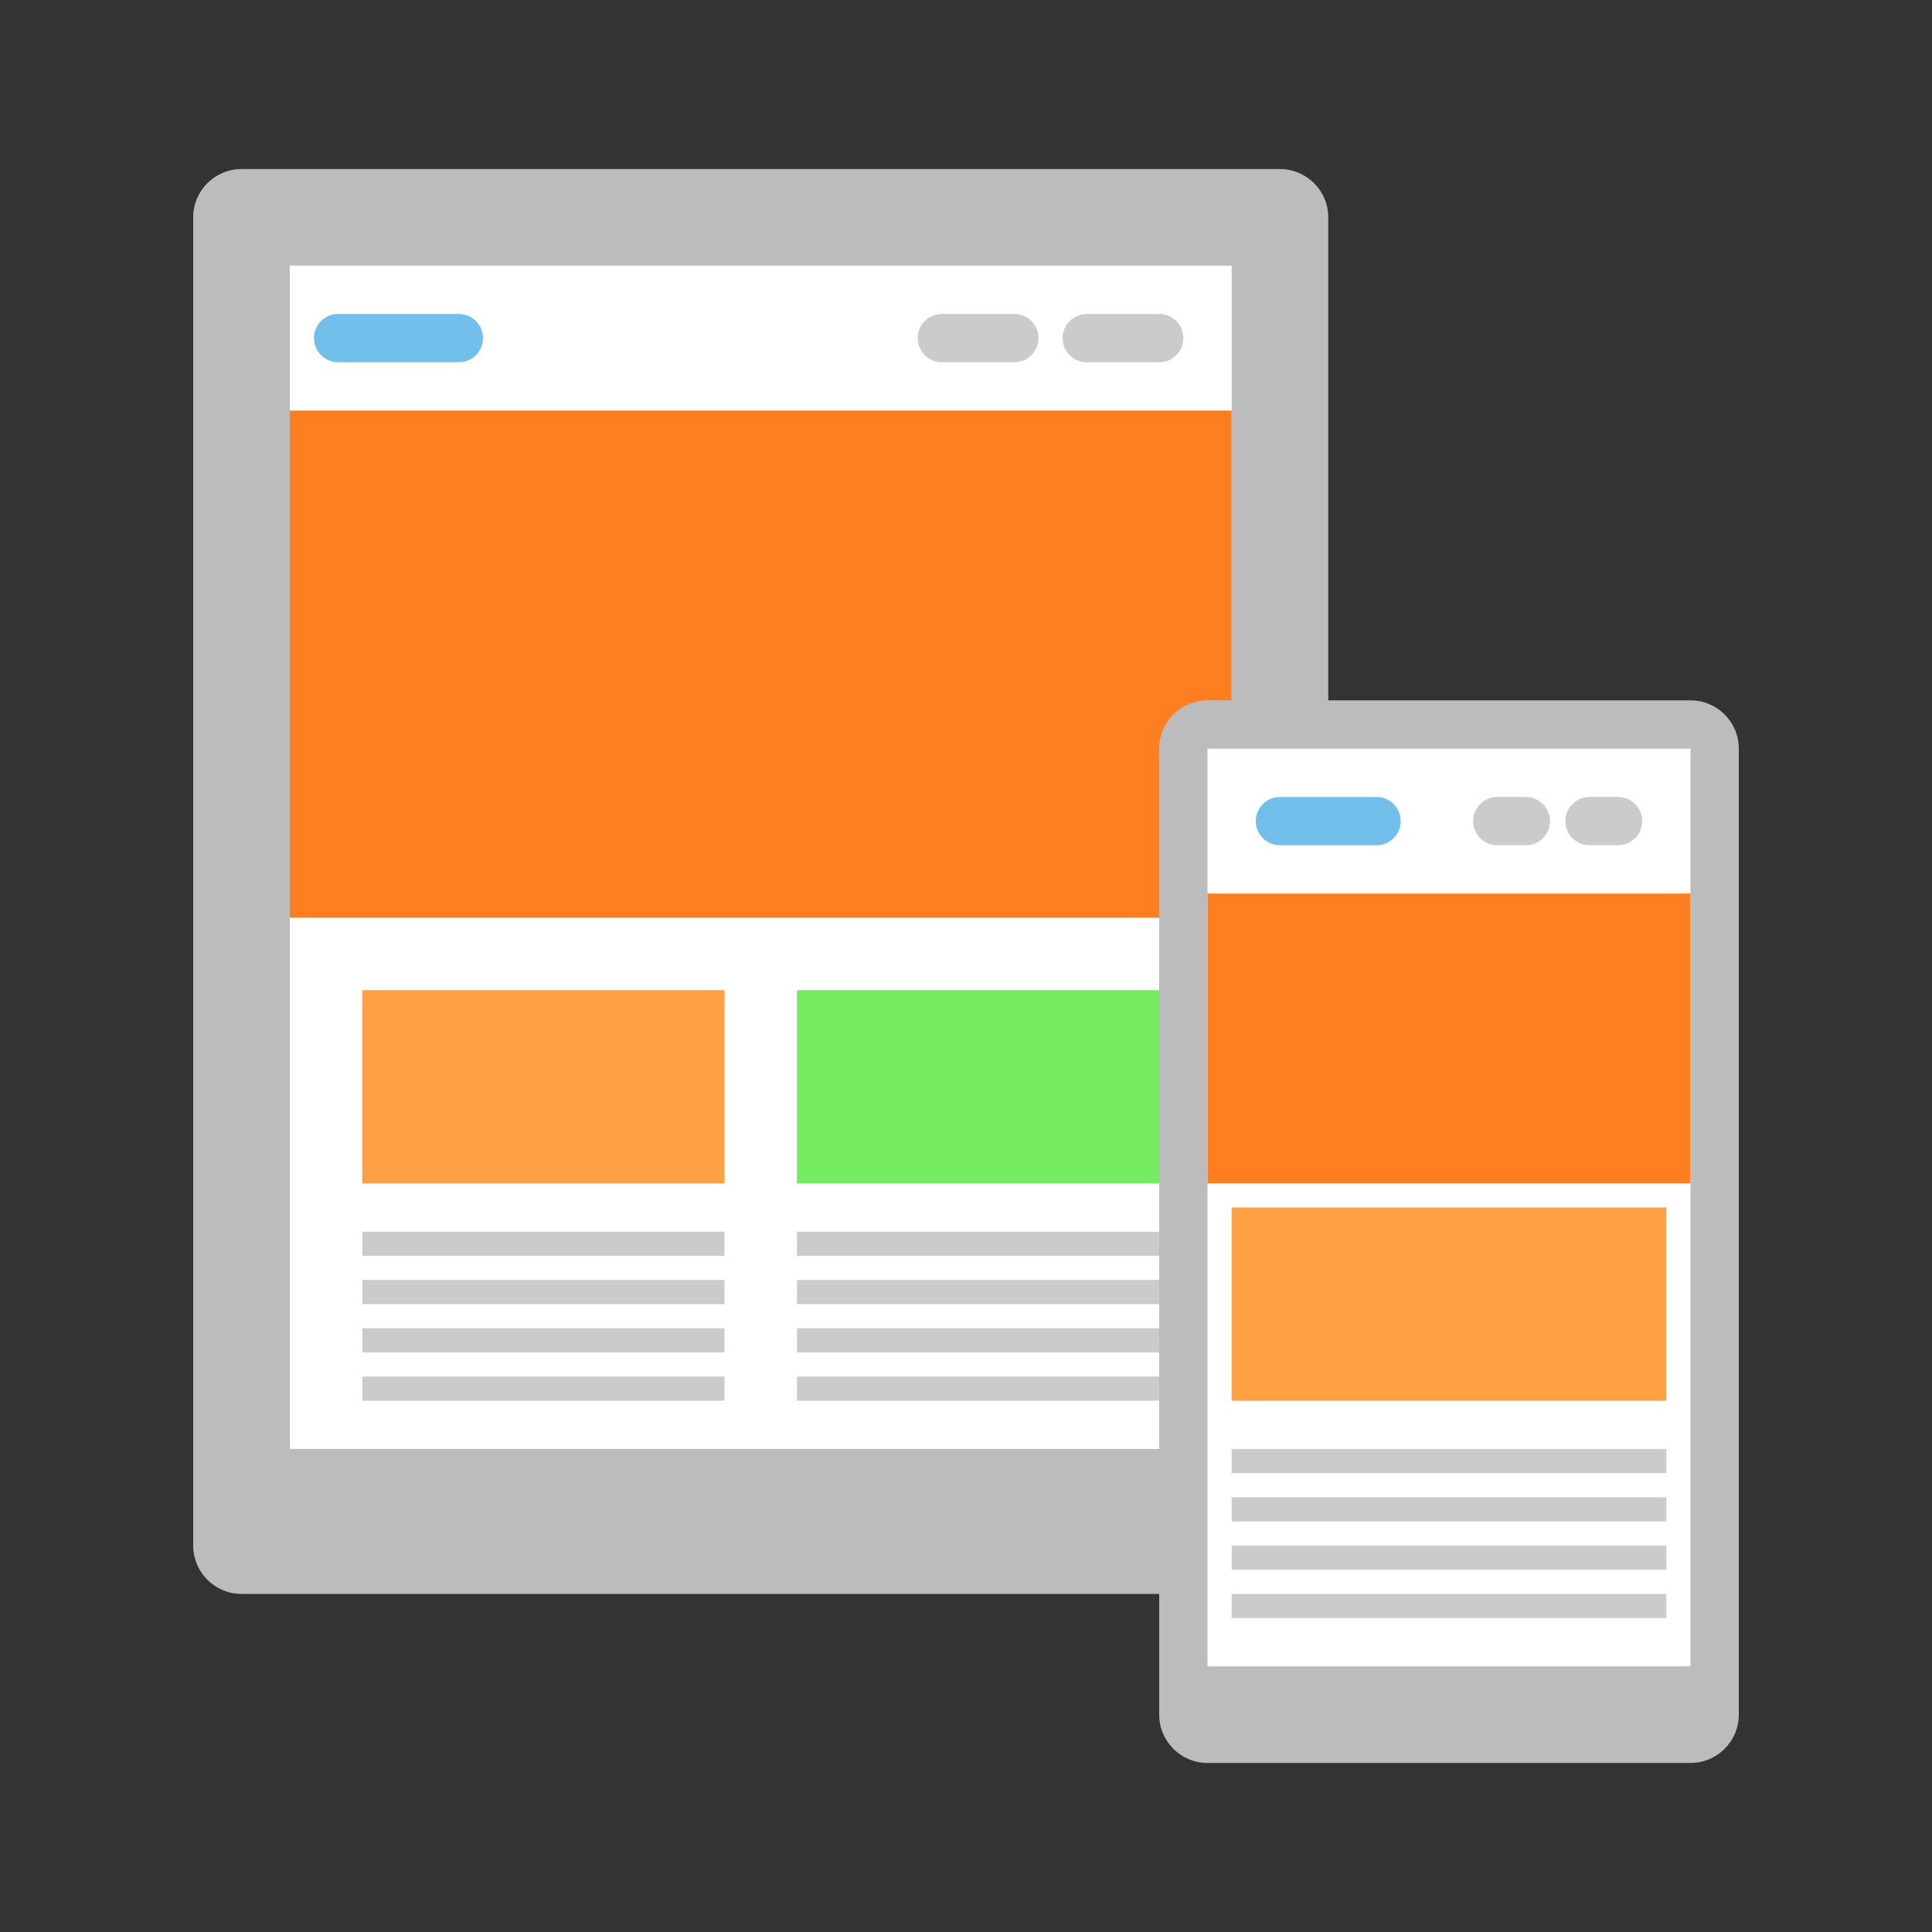 <svg width="80" height="80" viewBox="0 0 80 80" fill="none" xmlns="http://www.w3.org/2000/svg">
<rect x="0" y="0" width="80" height="80" fill="#333333" stroke="none"/>
<path d="M53 7H10C8.895 7 8 7.895 8 9V64C8 65.105 8.895 66 10 66H53C54.105 66 55 65.105 55 64V9C55 7.895 54.105 7 53 7Z" fill="#BCBCBC"/>
<path d="M51 11H12V60H51V11Z" fill="white"/>
<path d="M51 17H12V38H51V17Z" fill="#FF7E20"/>
<path d="M19 13H14C13.448 13 13 13.448 13 14C13 14.552 13.448 15 14 15H19C19.552 15 20 14.552 20 14C20 13.448 19.552 13 19 13Z" fill="#73BFEB"/>
<path d="M30 41H15V49H30V41Z" fill="#FFA044"/>
<path d="M48 41H33V49H48V41Z" fill="#75EB62"/>
<path fill-rule="evenodd" clip-rule="evenodd" d="M15 51H30V52H15V51ZM15 53H30V54H15V53ZM15 55H30V56H15V55ZM15 57H30V58H15V57Z" fill="#CBCBCB"/>
<path fill-rule="evenodd" clip-rule="evenodd" d="M33 51H48V52H33V51ZM33 53H48V54H33V53ZM33 55H48V56H33V55ZM33 57H48V58H33V57Z" fill="#CBCBCB"/>
<path fill-rule="evenodd" clip-rule="evenodd" d="M39 13H42C42.265 13 42.52 13.105 42.707 13.293C42.895 13.48 43 13.735 43 14C43 14.265 42.895 14.52 42.707 14.707C42.52 14.895 42.265 15 42 15H39C38.735 15 38.48 14.895 38.293 14.707C38.105 14.52 38 14.265 38 14C38 13.735 38.105 13.48 38.293 13.293C38.48 13.105 38.735 13 39 13ZM45 13H48C48.265 13 48.52 13.105 48.707 13.293C48.895 13.48 49 13.735 49 14C49 14.265 48.895 14.52 48.707 14.707C48.52 14.895 48.265 15 48 15H45C44.735 15 44.48 14.895 44.293 14.707C44.105 14.52 44 14.265 44 14C44 13.735 44.105 13.48 44.293 13.293C44.48 13.105 44.735 13 45 13Z" fill="#CBCBCB"/>
<path d="M70 29H50C48.895 29 48 29.895 48 31V71C48 72.105 48.895 73 50 73H70C71.105 73 72 72.105 72 71V31C72 29.895 71.105 29 70 29Z" fill="#BCBCBC"/>
<path d="M70 31H50V69H70V31Z" fill="white"/>
<path d="M57 33H53C52.448 33 52 33.448 52 34C52 34.552 52.448 35 53 35H57C57.552 35 58 34.552 58 34C58 33.448 57.552 33 57 33Z" fill="#73BFEB"/>
<path fill-rule="evenodd" clip-rule="evenodd" d="M62 33H63.182C63.447 33 63.702 33.105 63.889 33.293C64.077 33.48 64.182 33.735 64.182 34C64.182 34.265 64.077 34.52 63.889 34.707C63.702 34.895 63.447 35 63.182 35H62C61.735 35 61.48 34.895 61.293 34.707C61.105 34.52 61 34.265 61 34C61 33.735 61.105 33.48 61.293 33.293C61.48 33.105 61.735 33 62 33ZM65.818 33H67C67.265 33 67.52 33.105 67.707 33.293C67.895 33.48 68 33.735 68 34C68 34.265 67.895 34.52 67.707 34.707C67.52 34.895 67.265 35 67 35H65.818C65.553 35 65.298 34.895 65.111 34.707C64.923 34.52 64.818 34.265 64.818 34C64.818 33.735 64.923 33.48 65.111 33.293C65.298 33.105 65.553 33 65.818 33Z" fill="#CBCBCB"/>
<path d="M70 37H50V49H70V37Z" fill="#FF7E20"/>
<path d="M69 50H51V58H69V50Z" fill="#FFA044"/>
<path fill-rule="evenodd" clip-rule="evenodd" d="M51 60H69V61H51V60ZM51 62H69V63H51V62ZM51 64H69V65H51V64ZM51 66H69V67H51V66Z" fill="#CBCBCB"/>
</svg>
